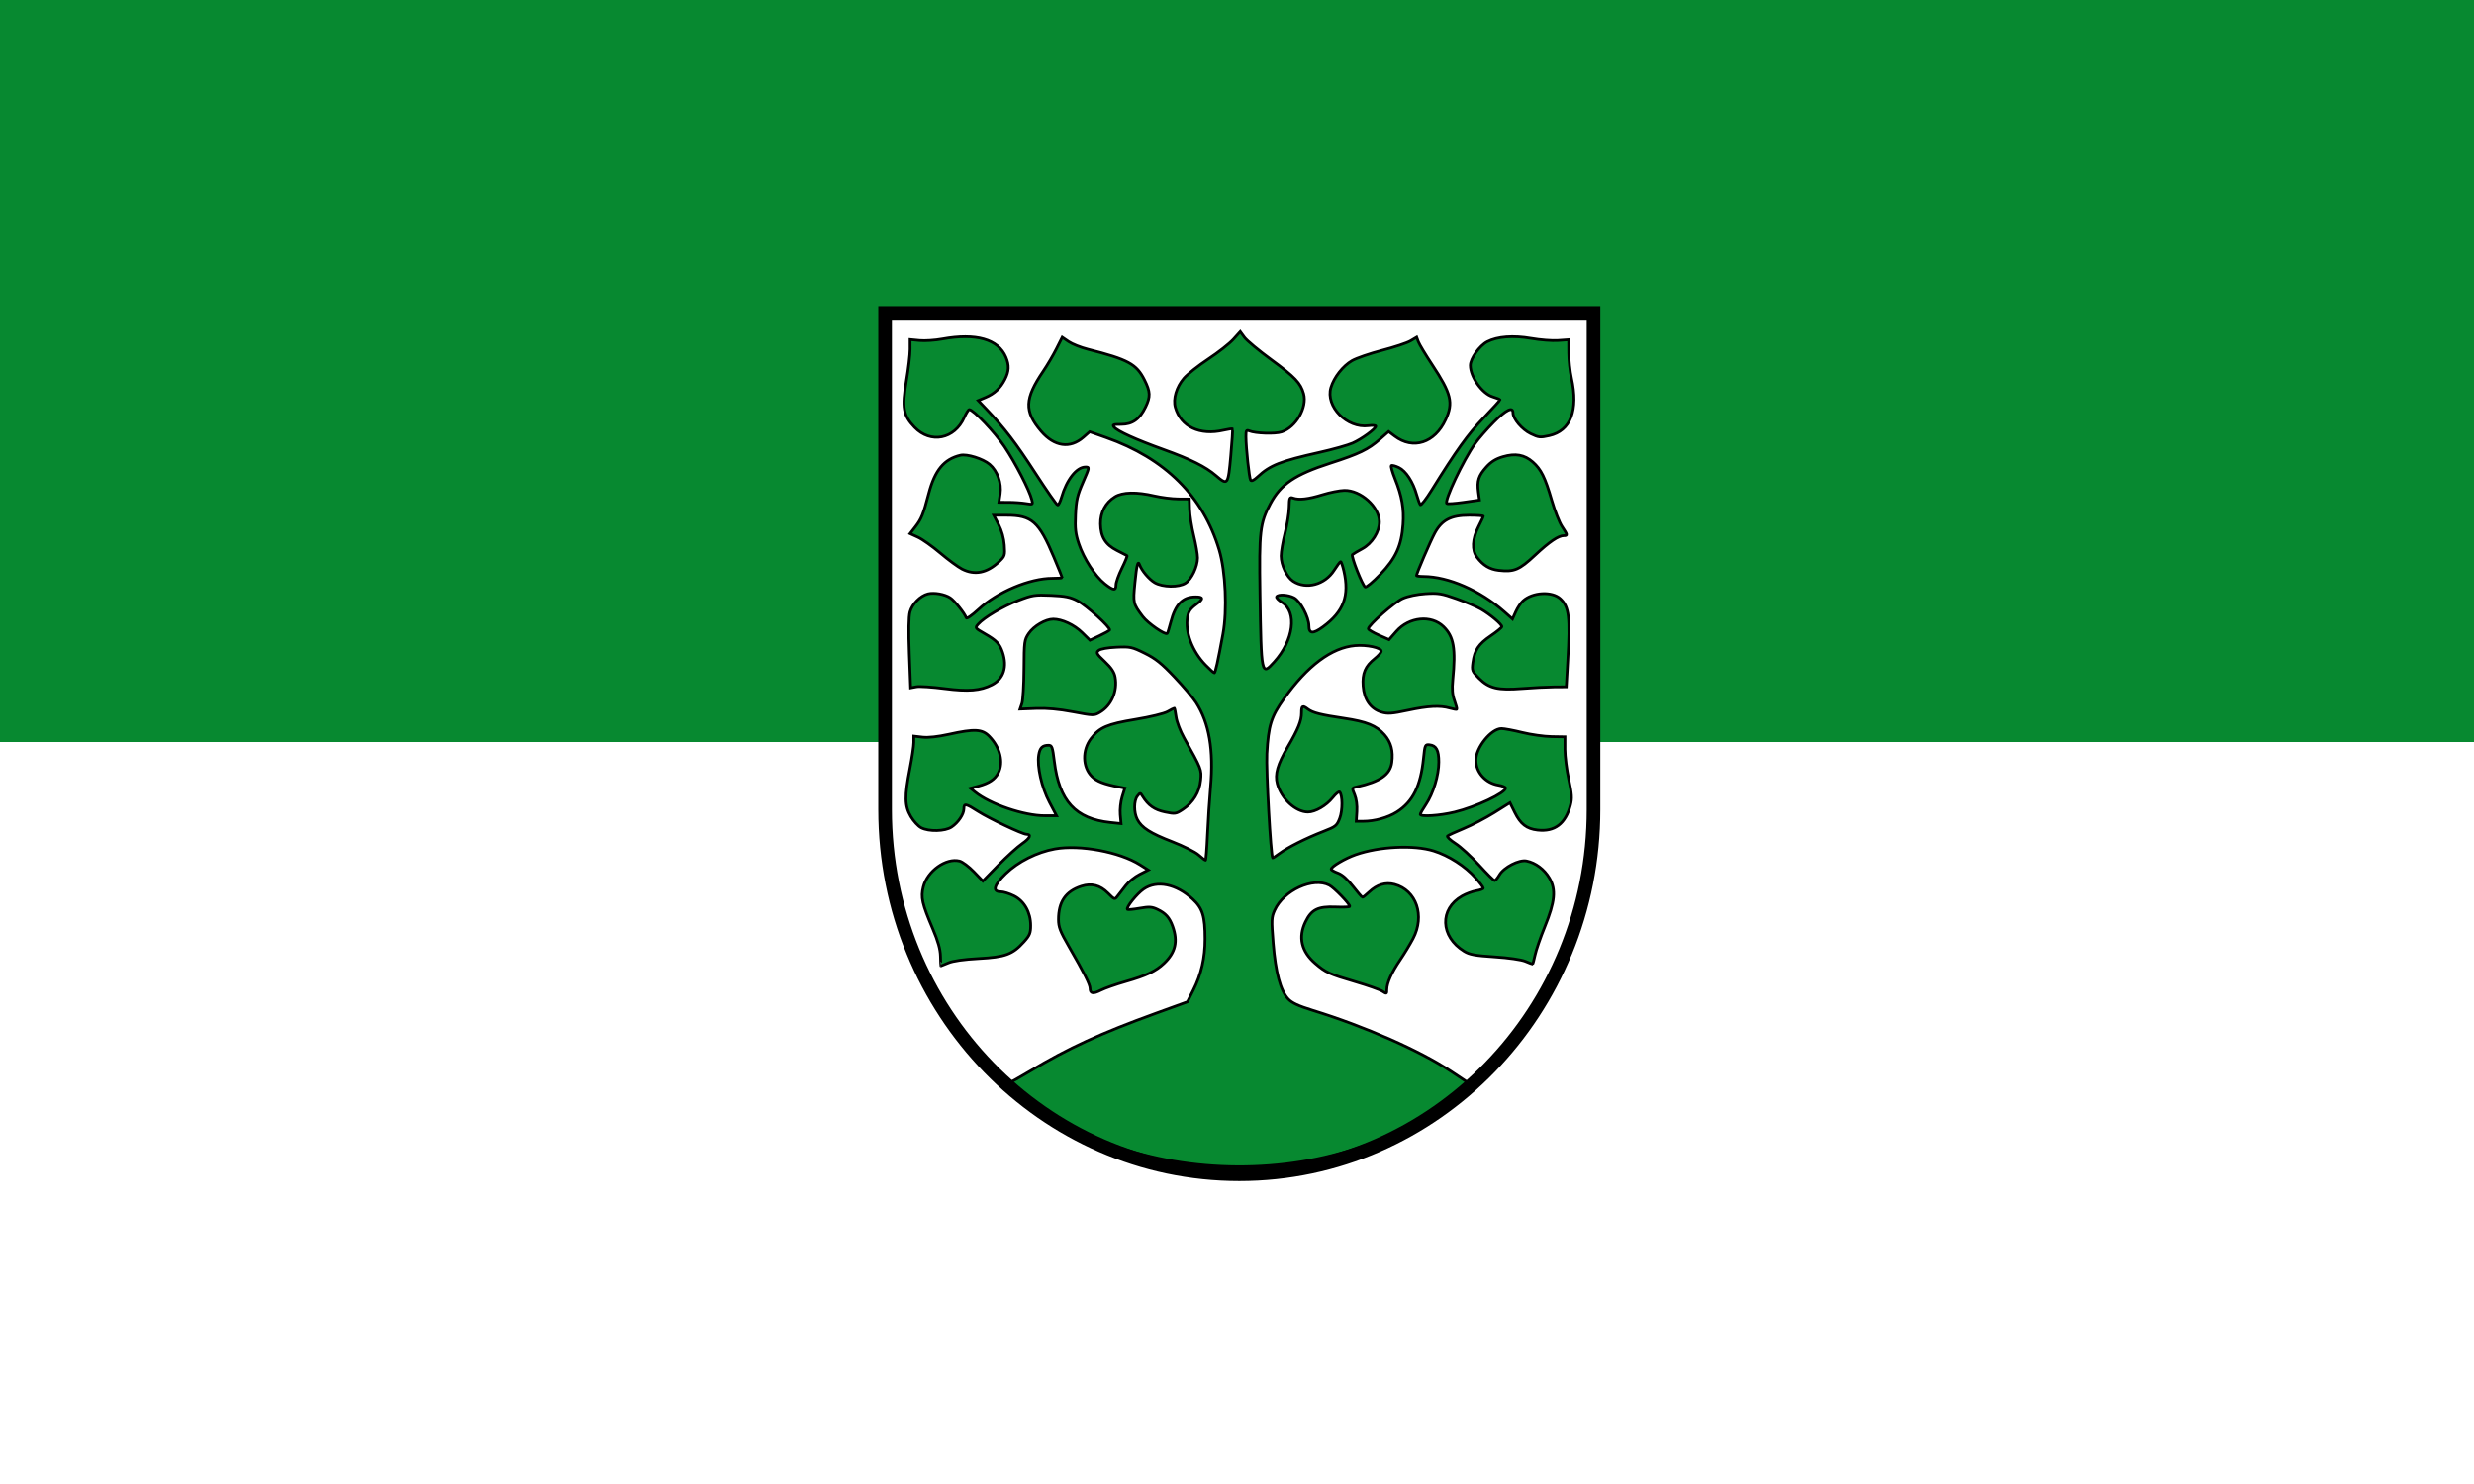 <?xml version="1.0" encoding="UTF-8" standalone="no"?>
<svg
   xmlns:dc="http://purl.org/dc/elements/1.1/"
   xmlns:cc="http://creativecommons.org/ns#"
   xmlns:rdf="http://www.w3.org/1999/02/22-rdf-syntax-ns#"
   xmlns:svg="http://www.w3.org/2000/svg"
   xmlns="http://www.w3.org/2000/svg"
   xmlns:sodipodi="http://sodipodi.sourceforge.net/DTD/sodipodi-0.dtd"
   xmlns:inkscape="http://www.inkscape.org/namespaces/inkscape"
   width="500"
   height="300"
   viewBox="0 0 132.292 79.375"
   version="1.1"
   id="svg8"
   inkscape:version="1.0 (4035a4fb49, 2020-05-01)"
   sodipodi:docname="Flag of Hombourg.svg">
  <rect x="0" y="0" width="132.292" height="79.375" fill="#333333" stroke="none"/>
  <defs
     id="defs2" />
  <sodipodi:namedview
     id="base"
     pagecolor="#ffffff"
     bordercolor="#666666"
     borderopacity="1.0"
     inkscape:pageopacity="0.0"
     inkscape:pageshadow="2"
     inkscape:zoom="0.98994949"
     inkscape:cx="303.35782"
     inkscape:cy="183.01722"
     inkscape:document-units="px"
     inkscape:current-layer="layer1"
     inkscape:document-rotation="0"
     showgrid="false"
     units="px"
     inkscape:window-width="1680"
     inkscape:window-height="987"
     inkscape:window-x="-8"
     inkscape:window-y="-8"
     inkscape:window-maximized="1" />
  <g
     inkscape:label="Calque 1"
     inkscape:groupmode="layer"
     id="layer1">
    <g
       id="g210">
      <rect
         y="-1.4210855e-14"
         x="-2.5431316e-06"
         height="39.688"
         width="132.292"
         id="rect24"
         style="fill:#078930;fill-opacity:1;fill-rule:evenodd;stroke-width:0.329" />
      <rect
         style="fill:#ffffff;fill-opacity:1;fill-rule:evenodd;stroke-width:0.329"
         id="rect198"
         width="132.292"
         height="39.688"
         x="-2.5431316e-06"
         y="39.688" />
    </g>
    <g
       transform="matrix(0.078,0,0,0.078,46.964,26.356)"
       id="g337">
      <path
         d="m 4.596,-122.031 1.515,367.19 11.617,57.579 41.416,75.256 52.023,47.477 73.741,34.345 75.256,8.586 84.853,-20.708 75.761,-50.508 48.992,-79.297 20.203,-72.226 v -367.696 z"
         fill="#ffffff"
         id="path329" />
      <g
         stroke="#000000"
         id="g335">
        <path
           d="m 104.292,396.474 c 25.957,-15.58 48.221,-25.811 86.028,-39.534 l 21.62,-7.847 4.005,-7.962 c 5.494,-10.922 8.077,-22.149 8.077,-35.111 0,-15.682 -1.686,-21.126 -8.486,-27.394 -11.307,-10.422 -24.56,-13.112 -33.63,-6.826 -4.656,3.226 -12.243,12.731 -11.086,13.888 0.325,0.325 4.077,-0.024 8.338,-0.774 6.541,-1.152 8.441,-1.036 12.201,0.748 5.677,2.694 8.307,5.633 10.472,11.705 3.695,10.36 1.904,17.939 -5.998,25.383 -5.677,5.348 -12.062,8.362 -26.398,12.461 -6.59,1.884 -14.193,4.554 -16.895,5.932 -5.286,2.696 -7.369,2.329 -7.369,-1.301 0,-2.593 -3.932,-10.378 -14.4,-28.508 -6.094,-10.554 -7.221,-13.478 -7.221,-18.733 0,-12.149 4.899,-19.269 15.662,-22.761 6.922,-2.246 12.826,-0.728 18.244,4.69 4.595,4.595 4.628,4.605 6.658,1.973 1.122,-1.454 3.64,-4.707 5.596,-7.228 1.956,-2.521 6.215,-5.935 9.466,-7.587 l 5.91,-3.003 -5.65,-3.579 c -13.945,-8.832 -41.242,-13.912 -58.339,-10.857 -12.239,2.187 -25.244,8.721 -33.744,16.955 -8.068,7.814 -9.361,12.401 -3.497,12.401 1.95,0 6.099,1.288 9.22,2.861 7.057,3.559 11.398,11.288 11.398,20.296 0,5.226 -0.661,6.818 -4.682,11.269 -7.726,8.552 -12.73,10.392 -30.927,11.376 -10.228,0.553 -17.654,1.61 -20.822,2.964 -2.708,1.158 -4.998,2.104 -5.087,2.103 -0.089,-6.8e-4 -0.229,-3.005 -0.309,-6.677 -0.104,-4.709 -1.657,-10.235 -5.273,-18.758 -7.366,-17.361 -8.31,-21.543 -6.494,-28.758 2.748,-10.913 15.542,-20.048 24.834,-17.73 1.987,0.496 6.395,3.783 9.796,7.305 l 6.183,6.404 10.612,-10.854 c 5.837,-5.97 13.225,-12.651 16.417,-14.848 5.343,-3.676 6.531,-6.37 2.816,-6.386 -2.7,-0.011 -25.472,-10.795 -33.016,-15.635 -8.545,-5.482 -9.829,-5.723 -9.84,-1.846 -0.011,3.763 -3.9,9.538 -8.438,12.53 -4.493,2.962 -15.543,3.227 -20.818,0.499 -2.037,-1.053 -5.237,-4.534 -7.113,-7.734 -4.239,-7.234 -4.368,-13.703 -0.649,-32.702 1.479,-7.555 2.689,-15.683 2.689,-18.063 v -4.327 l 6.041,0.686 c 3.83,0.435 10.441,-0.285 18.063,-1.968 17.649,-3.896 22.788,-3.622 27.725,1.479 7.358,7.602 9.839,17.765 6.102,24.992 -2.29,4.429 -6.29,7.109 -13.513,9.054 l -5.587,1.505 3.159,2.558 c 10.339,8.373 33.545,16.26 47.843,16.26 h 8.031 l -4.901,-9.306 c -5.311,-10.085 -8.575,-24.562 -7.303,-32.397 0.792,-4.878 2.502,-6.574 6.658,-6.605 2.39,-0.018 2.795,1.098 4.029,11.109 3.348,27.139 14.565,39.354 38.43,41.848 l 7.321,0.765 -0.55,-6.204 c -0.307,-3.466 0.266,-8.84 1.297,-12.176 l 1.847,-5.972 -3.988,-0.754 c -10.346,-1.956 -15.277,-3.874 -18.659,-7.256 -6.413,-6.413 -6.658,-17.989 -0.55,-25.997 5.844,-7.662 11.087,-9.916 30.482,-13.107 10.1,-1.662 19.625,-3.964 22.011,-5.32 2.313,-1.315 4.386,-2.391 4.605,-2.391 0.22,0 0.773,2.718 1.229,6.041 0.456,3.323 2.908,9.761 5.447,14.308 12.009,21.499 12.124,21.793 11.409,29.071 -0.807,8.212 -5.148,15.329 -12.191,19.991 -4.771,3.157 -5.3,3.234 -12.308,1.779 -7.173,-1.489 -11.481,-4.521 -15.388,-10.829 -1.528,-2.468 -1.565,-2.468 -3.497,-0.026 -2.488,3.146 -2.511,11.202 -0.046,15.97 2.934,5.674 8.93,9.504 23.96,15.305 7.581,2.927 15.669,6.976 17.973,8.999 2.304,2.023 4.457,3.678 4.786,3.678 0.328,0 0.948,-7.869 1.376,-17.487 0.428,-9.618 1.382,-24.355 2.12,-32.748 2.226,-25.324 -0.966,-43.897 -9.954,-57.928 -1.994,-3.114 -8.623,-10.946 -14.731,-17.405 -8.871,-9.383 -12.981,-12.672 -20.433,-16.355 -8.767,-4.333 -9.935,-4.583 -19.417,-4.152 -6.023,0.274 -10.931,1.158 -12.179,2.194 -1.886,1.565 -1.479,2.313 4.155,7.63 4.5,4.247 6.492,7.228 7.125,10.664 1.77,9.602 -2.525,19.533 -10.448,24.16 -3.954,2.31 -4.345,2.302 -18.436,-0.361 -9.816,-1.855 -17.88,-2.584 -25.346,-2.291 l -10.949,0.429 1.29,-3.815 c 0.71,-2.098 1.345,-12.727 1.411,-23.62 0.115,-18.926 0.261,-20.013 3.3,-24.501 3.419,-5.05 11.502,-9.745 16.775,-9.745 6.003,0 14.339,3.877 19.756,9.188 l 5.372,5.267 6.475,-3.033 c 3.561,-1.668 6.726,-3.439 7.034,-3.936 0.958,-1.55 -15.878,-16.865 -22.126,-20.127 -4.747,-2.479 -8.375,-3.21 -18.032,-3.633 -11.179,-0.49 -12.869,-0.229 -22.44,3.462 -10.643,4.105 -23.481,11.7 -27.544,16.298 -2.262,2.559 -2.187,2.666 4.536,6.513 8.027,4.593 10.243,6.909 12.21,12.766 3.36,10.004 0.69,18.205 -7.245,22.255 -7.906,4.035 -16.356,4.714 -32.474,2.611 -8.478,-1.106 -17.19,-1.678 -19.361,-1.271 l -3.948,0.741 -0.895,-23.477 c -0.591,-15.509 -0.432,-25.197 0.469,-28.544 1.465,-5.442 7.064,-11.09 12.294,-12.403 4.227,-1.061 11.485,0.217 15.254,2.687 2.973,1.948 9.968,10.701 11.001,13.766 0.286,0.848 3.942,-1.667 8.358,-5.75 13.036,-12.053 35.123,-21.358 50.696,-21.358 3.7,0 6.728,-0.202 6.728,-0.448 0,-0.246 -2.561,-6.561 -5.691,-14.032 C 110.18,19.791 105.268,15.434 87.978,15.434 H 79.162 l 3.364,6.485 c 2.134,4.113 3.563,9.224 3.906,13.974 0.518,7.159 0.353,7.666 -3.743,11.508 -8.197,7.688 -16.612,9.332 -25.24,4.931 -2.726,-1.391 -9.428,-6.314 -14.893,-10.94 C 37.091,36.764 30.184,31.865 27.206,30.502 L 21.792,28.025 25.431,23.319 C 29.62,17.903 30.819,14.92 34.582,0.558 38.782,-15.473 45.069,-23.08 56.297,-25.717 c 4.503,-1.057 15.407,2.339 20.048,6.244 5.289,4.451 8.316,12.928 7.221,20.228 l -0.866,5.776 6.755,0.014 c 3.715,0.008 8.985,0.382 11.711,0.833 4.88,0.806 4.943,0.766 4.095,-2.613 -1.655,-6.595 -11.164,-25.081 -18.687,-36.327 -6.657,-9.952 -21.425,-25.496 -24.224,-25.496 -0.548,0 -2.08,2.451 -3.405,5.447 -6.586,14.89 -23.102,18.14 -34.076,6.705 -7.802,-8.13 -8.743,-13.492 -5.597,-31.897 1.396,-8.165 2.538,-17.853 2.538,-21.528 v -6.682 l 6.511,0.626 c 3.581,0.344 10.592,-0.121 15.579,-1.034 23.055,-4.22 38.344,0.13 43.57,12.394 2.375,5.574 2.191,9.763 -0.676,15.353 -3.09,6.025 -7.147,9.786 -13.356,12.381 l -4.931,2.06 5.67,5.949 c 12.369,12.978 20.082,23.063 33.605,43.935 7.764,11.983 14.606,21.788 15.205,21.788 0.599,0 1.761,-2.32 2.583,-5.156 3.554,-12.275 10.352,-20.915 16.455,-20.915 2.839,0 2.822,0.105 -1.694,10.492 -3.867,8.893 -4.643,12.265 -5.093,22.129 -0.437,9.572 -0.034,13.129 2.269,20.051 3.391,10.189 11.154,22.154 17.777,27.4 5.922,4.69 7.694,4.854 7.694,0.71 0,-1.735 1.831,-6.868 4.068,-11.405 2.237,-4.537 3.811,-8.411 3.497,-8.609 -0.314,-0.197 -3.412,-1.79 -6.886,-3.538 -7.88,-3.967 -11.175,-9.293 -11.305,-18.27 -0.114,-7.873 3.458,-14.576 9.885,-18.547 5.212,-3.221 14.817,-3.435 27.03,-0.603 4.754,1.103 12.086,2.029 16.294,2.059 l 7.651,0.054 0.21,7.162 c 0.115,3.939 1.399,12.026 2.853,17.972 1.454,5.946 2.634,12.813 2.624,15.261 -0.026,6.003 -4.087,14.572 -8.177,17.252 -4.667,3.058 -15.769,2.908 -21.24,-0.288 -3.825,-2.234 -8.919,-8.268 -10.347,-12.256 -1.135,-3.17 -1.981,0.129 -3.194,12.461 -1.357,13.795 -1.26,14.211 5.359,23.011 3.499,4.652 15.484,12.92 16.808,11.595 0.285,-0.286 1.38,-3.824 2.432,-7.862 3.154,-12.107 8.19,-17.206 16.996,-17.206 5.524,0 5.581,1.372 0.22,5.315 -3.787,2.785 -5.161,4.814 -5.793,8.555 -1.731,10.244 3.271,23.492 12.41,32.868 2.897,2.973 5.59,5.405 5.984,5.405 0.734,0 2.446,-7.692 5.943,-26.707 3.007,-16.354 1.812,-42.878 -2.598,-57.621 -11.041,-36.919 -37.072,-62.788 -77.536,-77.056 l -11.264,-3.972 -4.288,3.765 c -9.101,7.991 -19.958,6.439 -29.001,-4.146 -11.665,-13.654 -11.352,-22.232 1.502,-41.181 2.752,-4.057 6.799,-10.937 8.992,-15.288 l 3.989,-7.911 4.401,2.987 c 2.421,1.643 8.287,3.971 13.037,5.174 27.816,7.047 33.495,10.128 38.986,21.148 4.043,8.113 4.167,11.367 0.709,18.512 -4.052,8.37 -8.98,11.877 -16.687,11.877 -5.583,0 -6.21,0.25 -4.821,1.923 2.33,2.808 14.87,8.489 33.689,15.263 18.867,6.791 28.857,11.758 36.072,17.934 8.112,6.943 8.371,6.596 10.181,-13.629 0.883,-9.864 1.409,-18.13 1.169,-18.369 -0.239,-0.239 -2.995,0.156 -6.124,0.878 -16.34,3.771 -29.275,-2.347 -33.09,-15.649 -1.649,-5.748 0.781,-13.958 5.902,-19.94 2.369,-2.767 9.892,-8.719 16.719,-13.226 6.827,-4.507 14.548,-10.565 17.159,-13.462 l 4.747,-5.269 2.884,3.92 c 1.586,2.156 9.878,9.045 18.426,15.31 16.2,11.872 20.112,15.997 22.142,23.35 2.576,9.331 -5.242,22.903 -15.06,26.143 -4.516,1.491 -17.908,1.052 -22.306,-0.73 -1.894,-0.767 -2.22,-0.17 -2.191,4.003 0.056,7.93 2.226,28.219 3.185,29.77 0.58,0.938 2.252,0.149 4.873,-2.298 8.488,-7.927 15.573,-10.723 42.425,-16.74 9.248,-2.072 19.452,-4.935 22.675,-6.36 6.179,-2.733 15.832,-9.766 15.832,-11.534 0,-0.574 -2.222,-0.746 -4.939,-0.381 -14.713,1.973 -29.668,-13.21 -25.783,-26.177 2.109,-7.039 8.196,-14.793 14.453,-18.411 3.002,-1.736 12.288,-4.928 20.636,-7.092 8.347,-2.164 17.093,-5.065 19.434,-6.447 l 4.257,-2.511 1.215,3.197 c 0.668,1.758 4.885,8.76 9.369,15.559 13.199,20.012 14.688,26.106 9.239,37.807 -7.432,15.959 -22.271,20.737 -34.872,11.227 l -4.16,-3.139 -6.015,5.304 c -7.946,7.008 -14.181,10.015 -33.994,16.398 -24.231,7.806 -33.925,14.361 -41.072,27.77 -7.13,13.378 -7.767,18.909 -7.109,61.732 0.862,56.145 0.948,56.55 9.825,46.723 13.293,-14.714 15.813,-34.251 5.258,-40.774 -2.439,-1.507 -4.111,-3.264 -3.716,-3.904 1.103,-1.785 7.903,-1.382 11.947,0.709 4.365,2.257 10.242,13.367 10.242,19.362 0,5.398 2.859,5.561 9.665,0.55 14.165,-10.428 18.201,-21.232 14.28,-38.22 -0.82,-3.551 -1.821,-6.435 -2.226,-6.409 -0.404,0.026 -2.402,2.674 -4.438,5.885 -6.296,9.928 -19.187,13.374 -28.124,7.518 -4.321,-2.831 -8.234,-11.062 -8.234,-17.32 0,-2.884 1.198,-9.918 2.663,-15.63 1.465,-5.712 2.743,-13.673 2.841,-17.69 0.165,-6.745 0.375,-7.234 2.742,-6.39 4.06,1.447 10.4,0.723 20.194,-2.307 4.993,-1.545 11.696,-2.869 14.897,-2.942 11.167,-0.256 23.99,11.229 24.046,21.535 0.037,6.837 -5.046,14.859 -11.683,18.438 -3.289,1.774 -6.367,3.612 -6.84,4.084 -1.034,1.034 6.83,20.991 8.736,22.169 0.736,0.455 5.402,-3.416 10.368,-8.602 10.686,-11.16 14.565,-19.677 15.611,-34.278 0.777,-10.844 -0.726,-19.403 -5.503,-31.345 -1.807,-4.516 -2.936,-8.559 -2.51,-8.985 0.426,-0.426 2.73,0.157 5.119,1.297 4.857,2.316 9.78,9.838 12.261,18.733 0.878,3.148 2.002,6.197 2.499,6.776 0.496,0.579 3.977,-3.898 7.734,-9.949 16.974,-27.335 24.874,-38.342 35.494,-49.45 6.269,-6.558 11.399,-12.189 11.399,-12.515 0,-0.326 -2.274,-1.273 -5.054,-2.106 -7.154,-2.143 -15.295,-13.601 -15.295,-21.527 0,-4.663 6.309,-13.495 11.591,-16.226 6.955,-3.597 17.937,-4.424 30.164,-2.272 6.063,1.067 14.315,1.709 18.337,1.427 l 7.313,-0.513 0.045,8.984 c 0.025,4.941 0.863,12.704 1.863,17.25 4.875,22.162 -0.534,36.24 -15.18,39.518 -6.245,1.398 -7.325,1.285 -12.72,-1.327 -5.993,-2.901 -12.161,-10.166 -12.161,-14.323 0,-4.428 -4.717,-2.15 -13.122,6.336 -4.676,4.721 -10.483,11.373 -12.904,14.782 -8.051,11.337 -21.208,39.197 -19.377,41.028 0.412,0.412 5.627,0.057 11.588,-0.79 l 10.839,-1.539 -0.755,-5.507 c -1.038,-7.574 0.139,-11.266 5.479,-17.176 3.281,-3.632 6.492,-5.622 11.346,-7.033 8.592,-2.498 14.749,-1.408 20.483,3.627 5.687,4.993 8.434,10.558 13.014,26.358 2.062,7.114 5.221,15.159 7.02,17.878 3.822,5.776 3.924,6.269 1.3,6.269 -3.785,0 -9.834,4.097 -19.782,13.4 -10.825,10.123 -14.374,11.61 -24.892,10.424 -6.224,-0.702 -10.784,-3.461 -14.958,-9.053 -3.592,-4.812 -3.224,-12.465 0.999,-20.77 1.856,-3.649 3.374,-6.94 3.374,-7.313 0,-0.373 -4.385,-0.678 -9.745,-0.678 -12.44,0 -18.711,3.273 -23.574,12.305 -3.039,5.644 -12.465,27.606 -12.465,29.043 0,0.342 2.146,0.631 4.769,0.643 17.061,0.079 38.742,9.532 55.31,24.117 l 5.707,5.023 2.243,-4.973 c 1.233,-2.735 3.457,-6.079 4.942,-7.43 6.596,-6.002 20.011,-6.741 25.68,-1.415 5.919,5.56 6.742,12.535 5.023,42.522 l -1.021,17.805 -8.404,0.057 c -4.622,0.032 -14.413,0.53 -21.757,1.109 -16.75,1.319 -22.767,-0.106 -29.693,-7.032 -4.705,-4.705 -4.941,-5.307 -4.201,-10.71 1.184,-8.636 3.908,-12.718 12.286,-18.407 4.19,-2.845 7.618,-5.665 7.618,-6.266 0,-1.628 -8.043,-8.382 -14.257,-11.973 -3.001,-1.734 -10.606,-4.973 -16.902,-7.199 -10.122,-3.578 -12.567,-3.974 -21.14,-3.421 -5.815,0.375 -12.085,1.683 -15.671,3.269 -5.622,2.487 -23.599,18.324 -23.599,20.79 0,0.623 3.203,2.55 7.118,4.281 l 7.118,3.148 5.049,-5.736 c 8.673,-9.853 23.851,-11.357 32.27,-3.198 7.037,6.821 8.469,15.048 6.361,36.536 -0.62,6.322 -0.317,10.033 1.158,14.169 1.099,3.082 1.812,5.791 1.583,6.019 -0.229,0.229 -2.377,-0.147 -4.774,-0.834 -6.737,-1.932 -14.651,-1.524 -28.836,1.489 -11.044,2.345 -13.783,2.534 -18.089,1.243 -7.366,-2.207 -11.85,-8.614 -12.521,-17.892 -0.627,-8.665 1.461,-13.555 8.022,-18.79 2.444,-1.95 4.443,-4.239 4.443,-5.086 6e-5,-2.398 -10.049,-4.533 -17.979,-3.821 -16.135,1.449 -32.612,13.754 -48.692,36.364 -8.873,12.477 -10.689,18.299 -11.75,37.675 -0.617,11.277 2.615,70.031 3.935,71.523 0.147,0.167 2.23,-1.167 4.628,-2.964 5.547,-4.157 18.289,-10.57 30.08,-15.139 8.576,-3.323 9.327,-3.927 11.295,-9.08 2.047,-5.361 1.992,-15.935 -0.094,-18.013 -0.492,-0.49 -2.64,1.283 -4.774,3.941 -4.358,5.428 -11.918,9.794 -16.961,9.794 -8.393,0 -18.213,-9.062 -20.987,-19.367 -1.743,-6.475 0.16,-13.205 7.11,-25.145 7.261,-12.475 9.501,-18.011 9.501,-23.487 0,-4.944 0.685,-5.335 4.412,-2.518 3.295,2.491 8.733,3.865 24.61,6.216 15.623,2.314 22.346,5.04 27.828,11.283 4.547,5.179 6.131,11.143 5.067,19.079 -1.116,8.323 -8.074,13.152 -24.013,16.665 -3.423,0.754 -3.426,0.765 -1.484,5.411 1.184,2.834 1.78,7.31 1.522,11.441 l -0.423,6.785 4.707,-10e-4 c 7.908,-0.003 17.004,-2.515 23.095,-6.378 11.022,-6.99 16.378,-17.772 18.327,-36.891 0.933,-9.152 1.089,-9.499 4.128,-9.17 4.63,0.502 6.338,3.694 6.338,11.849 0,9.02 -3.835,21.611 -8.876,29.142 -2.107,3.148 -3.833,6.152 -3.836,6.677 -0.01,1.797 13.345,0.937 23.523,-1.515 14.548,-3.505 34.974,-13.148 34.974,-16.512 0,-0.629 -2.272,-1.528 -5.05,-1.997 -8.762,-1.48 -15.299,-8.814 -15.299,-17.163 0,-8.67 10.517,-21.642 17.531,-21.624 1.899,0.005 8.318,1.21 14.263,2.678 5.946,1.468 14.959,2.739 20.031,2.824 l 9.22,0.154 v 8.636 c 0,4.75 1.172,14.044 2.604,20.654 2.158,9.961 2.36,12.95 1.177,17.465 -3.373,12.877 -10.753,18.507 -22.518,17.181 -7.55,-0.851 -11.724,-4.075 -15.676,-12.107 l -3.255,-6.615 -10.735,6.74 c -5.904,3.707 -15.313,8.622 -20.909,10.922 -5.596,2.3 -10.637,4.621 -11.202,5.158 -0.565,0.537 1.894,2.851 5.465,5.143 3.571,2.292 10.851,8.954 16.178,14.806 5.327,5.852 10.132,10.639 10.679,10.639 0.546,0 2.027,-1.773 3.291,-3.939 3.044,-5.218 13.439,-10.557 18.561,-9.532 6.197,1.239 12.157,5.692 15.691,11.723 4.621,7.885 3.84,16.135 -3.158,33.352 -2.943,7.24 -5.952,15.967 -6.687,19.395 -0.735,3.427 -1.505,6.232 -1.712,6.232 -0.206,0 -2.46,-0.871 -5.009,-1.936 -2.654,-1.109 -11.639,-2.393 -21.025,-3.005 -13.438,-0.876 -17.204,-1.571 -20.903,-3.857 -16.357,-10.109 -17.027,-28.996 -1.345,-37.877 2.719,-1.54 7.1,-3.164 9.737,-3.609 2.637,-0.445 4.794,-1.251 4.794,-1.791 0,-0.54 -2.428,-3.739 -5.394,-7.109 -6.962,-7.91 -18.356,-15.227 -28.668,-18.412 -13.667,-4.221 -37.346,-3.066 -53.494,2.609 -7.279,2.558 -16.73,8.145 -16.73,9.89 0,0.549 2.044,1.737 4.542,2.641 2.991,1.082 6.534,4.208 10.378,9.158 3.21,4.134 6.146,7.516 6.526,7.516 0.379,0 2.433,-1.64 4.565,-3.645 5.402,-5.08 11.299,-6.855 17.358,-5.223 15.065,4.056 21.017,21.462 12.728,37.22 -2.022,3.844 -5.974,10.373 -8.782,14.508 -5.939,8.746 -9.161,15.919 -9.161,20.395 0,3.057 -0.109,3.099 -3.063,1.164 -1.684,-1.104 -10.075,-4.064 -18.645,-6.578 -17.795,-5.221 -20.185,-6.314 -27.409,-12.542 -9.492,-8.183 -11.776,-17.937 -6.668,-28.488 4.094,-8.457 8.534,-10.664 20.493,-10.189 5.421,0.216 9.856,0.039 9.856,-0.392 0,-1.738 -10.703,-12.797 -14.072,-14.539 -11.114,-5.747 -31.253,3.503 -37.425,17.189 -2.191,4.858 -2.267,6.63 -0.977,22.677 1.595,19.84 4.985,32.482 10.213,38.078 2.599,2.782 6.913,4.796 16.837,7.859 35.943,11.095 73.454,27.64 94.737,41.787 l 11.446,7.608 c -79.908,78.459 -236.058,75.807 -314.313,0.283 0.599,0.004 7.18,-3.649 14.625,-8.118 z"
           fill="#078930"
           stroke-width="1.908"
           id="path331" />
        <path
           d="m 845.171,217.741 c -0.01,0.544 0,1.097 0,1.642 M 1335.736,-124.57 H 845.171 v 343.953 c 0,139.451 109.886,252.628 245.282,252.628 135.396,0 245.282,-113.177 245.282,-252.628 0,-0.545 0,-1.098 0,-1.642 z"
           fill="none"
           stroke-linecap="round"
           stroke-width="9.431"
           transform="matrix(0.99,0,0,0.99,-832.047,0.029)"
           id="path333" />
      </g>
    </g>
  </g>
</svg>
